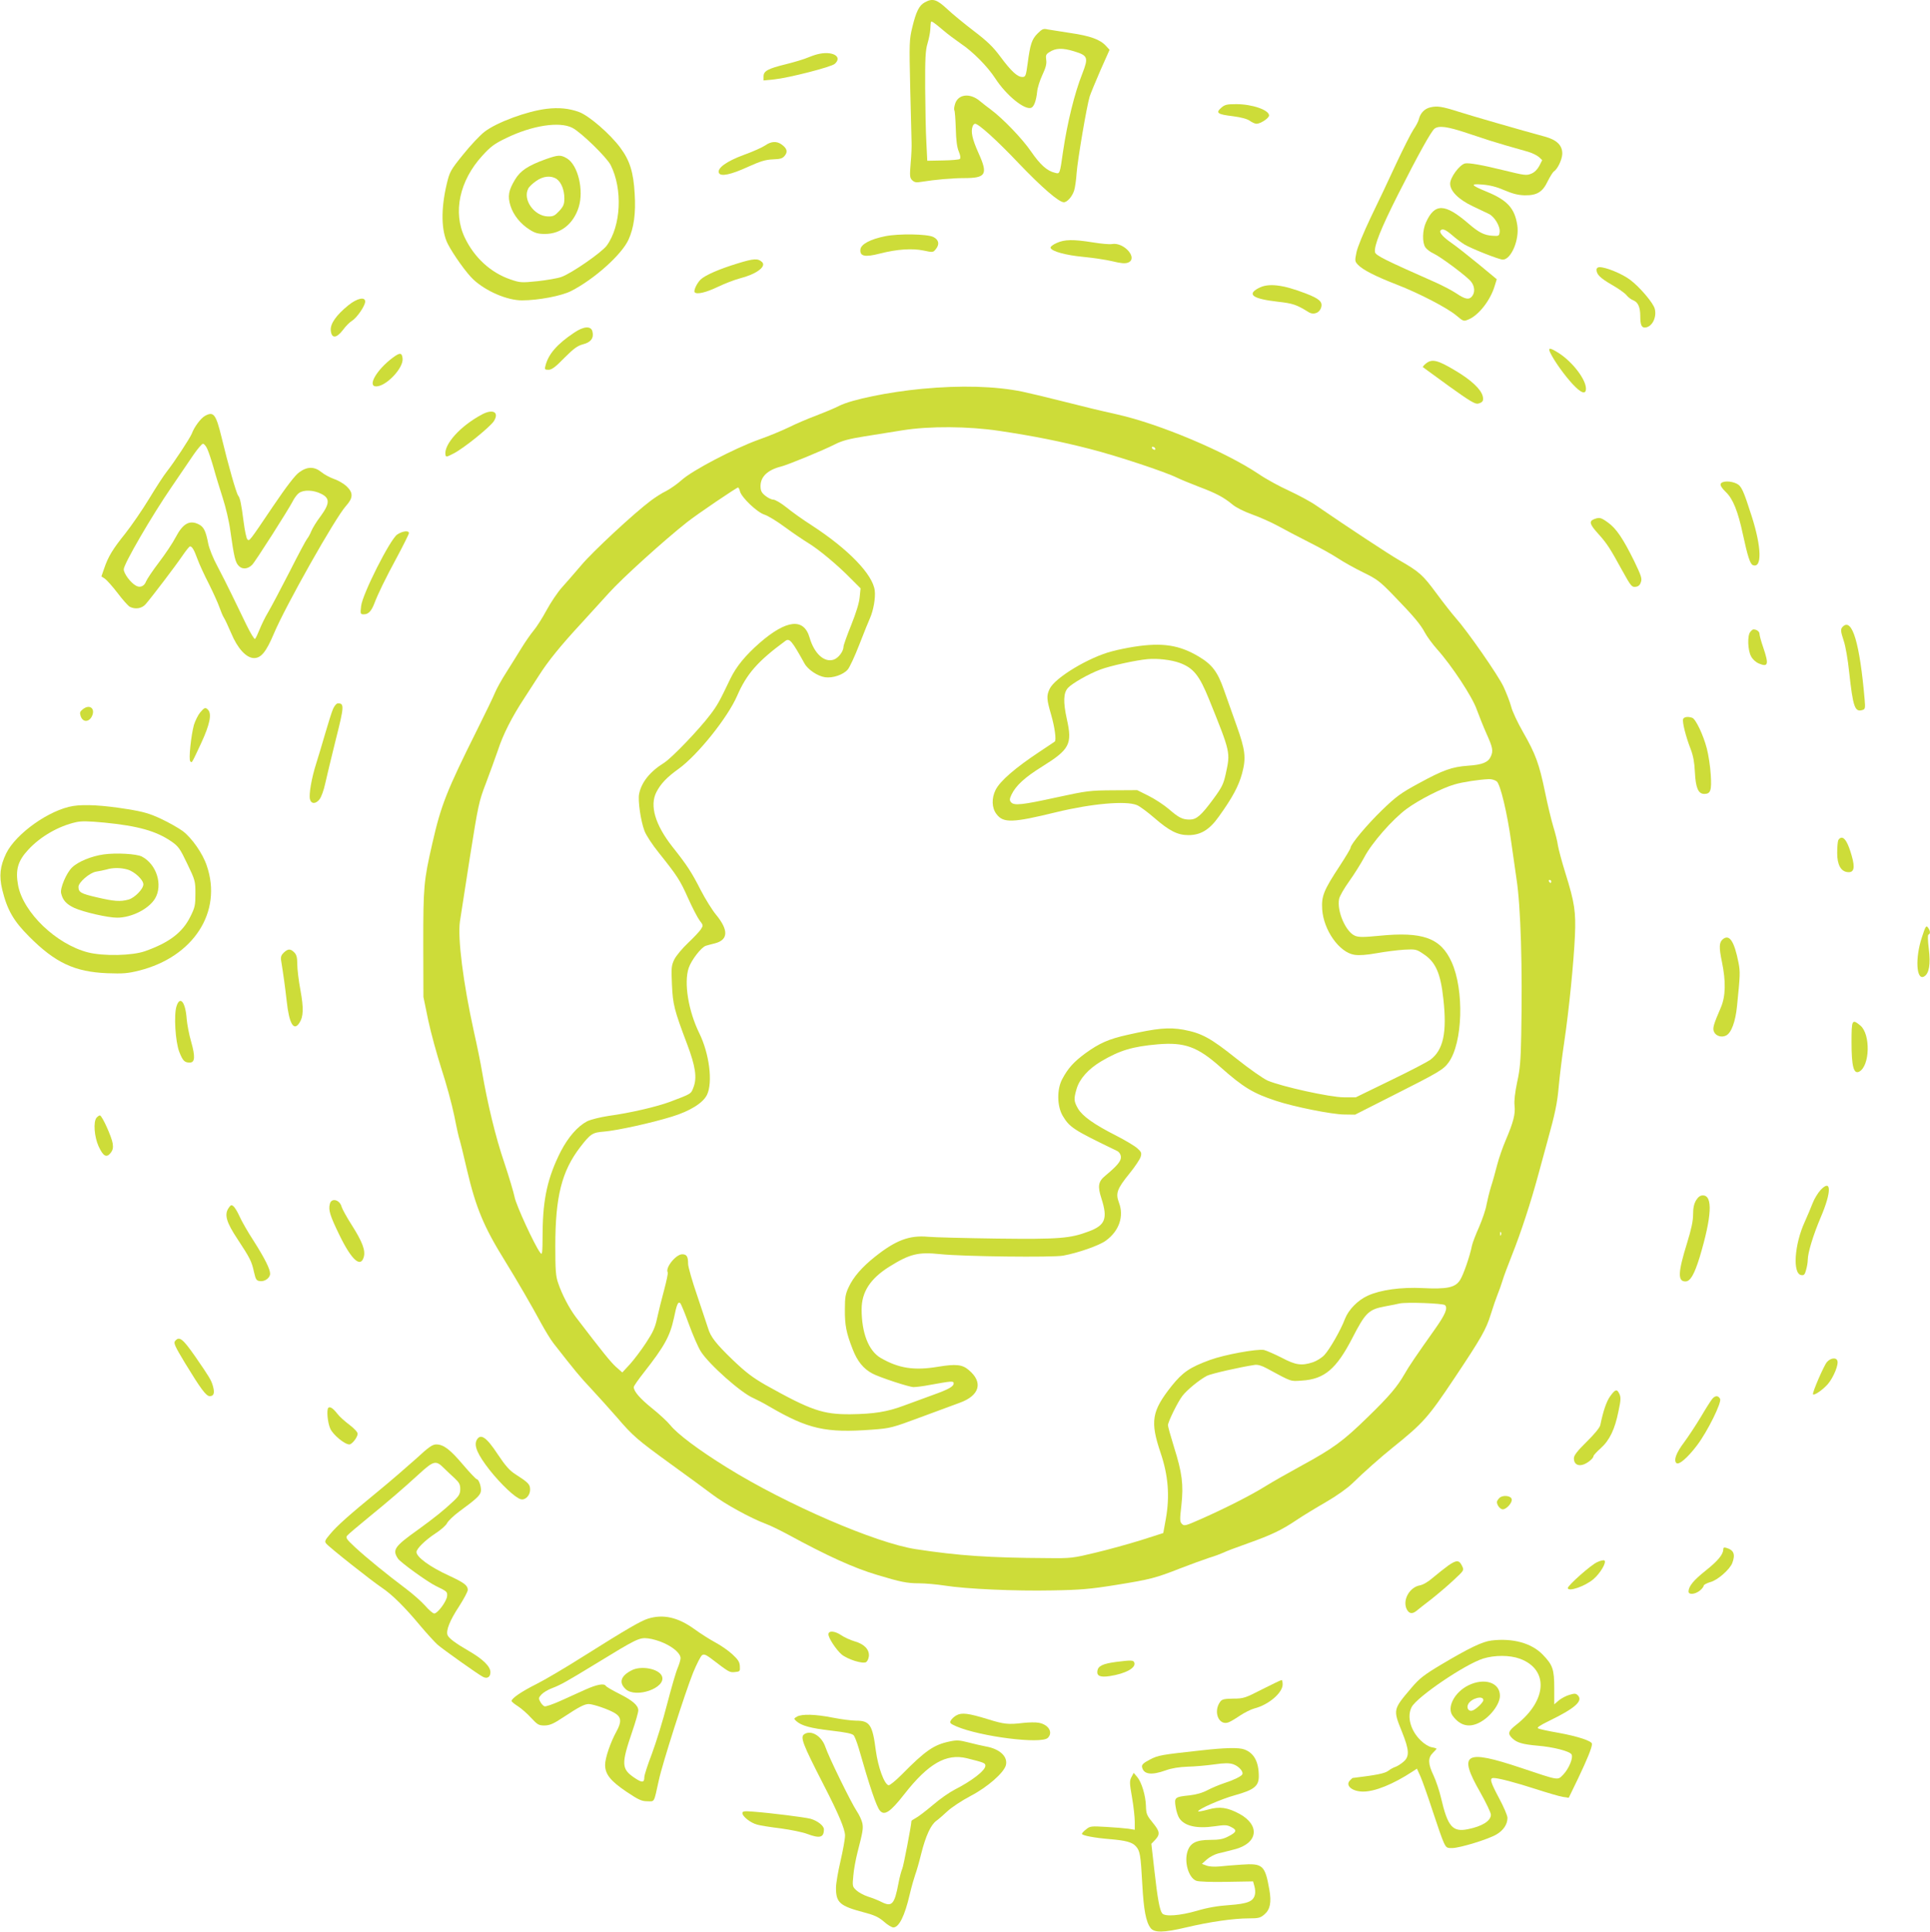 <?xml version="1.0" standalone="no"?>
<!DOCTYPE svg PUBLIC "-//W3C//DTD SVG 20010904//EN"
 "http://www.w3.org/TR/2001/REC-SVG-20010904/DTD/svg10.dtd">
<svg version="1.0" xmlns="http://www.w3.org/2000/svg"
 width="1279pt" height="1280pt" viewBox="0 0 1279 1280"
 preserveAspectRatio="xMidYMid meet">
<g transform="translate(0,1280) scale(0.1,-0.1)"
fill="#cddc39" stroke="none">
<path d="M6128 12784 c-36 -19 -57 -60 -82 -164 -20 -81 -21 -101 -14 -405 4
-176 8 -338 9 -360 1 -22 -1 -83 -6 -135 -7 -86 -6 -98 10 -114 15 -14 27 -17
59 -11 94 15 206 25 284 25 147 0 161 24 96 167 -41 92 -52 141 -38 177 3 9
11 16 16 16 23 0 144 -109 288 -261 153 -160 267 -259 300 -259 22 0 55 37 68
77 6 18 14 72 17 120 7 88 66 437 86 503 6 19 38 97 71 173 l61 137 -24 26
c-38 42 -104 66 -234 85 -66 10 -135 21 -152 24 -28 7 -37 3 -67 -27 -38 -38
-49 -70 -66 -200 -11 -82 -14 -88 -35 -88 -33 0 -74 38 -146 135 -48 65 -87
102 -176 170 -63 48 -142 113 -177 146 -69 64 -96 72 -148 43z m122 -184 c30
-26 83 -65 116 -88 81 -54 178 -152 230 -232 72 -111 194 -211 238 -194 18 7
33 47 39 106 2 25 18 76 35 112 23 49 29 74 25 100 -4 29 -1 37 20 50 42 28
87 30 165 6 92 -28 96 -41 54 -149 -51 -128 -99 -324 -127 -513 -22 -154 -21
-151 -53 -143 -53 12 -99 54 -159 141 -59 86 -186 218 -268 279 -22 16 -54 41
-72 56 -64 54 -142 46 -163 -17 -6 -18 -9 -38 -6 -43 4 -5 8 -61 10 -123 2
-77 8 -125 20 -152 10 -24 13 -43 7 -49 -5 -5 -55 -9 -112 -10 l-104 -2 -6
120 c-4 66 -7 228 -8 360 -1 196 2 251 15 295 9 30 18 73 19 95 1 22 3 44 4
48 2 11 17 1 81 -53z"/>
<path d="M5415 12440 c-16 -4 -46 -15 -66 -23 -20 -9 -83 -28 -139 -42 -122
-30 -150 -45 -150 -82 l0 -26 71 7 c96 10 378 82 401 103 55 49 -18 89 -117
63z"/>
<path d="M8093 12086 c-39 -34 -24 -44 78 -56 54 -7 94 -18 111 -30 15 -11 35
-20 45 -20 26 0 83 37 83 55 0 36 -111 75 -217 75 -62 0 -76 -3 -100 -24z"/>
<path d="M9480 12089 c-38 -8 -67 -37 -77 -78 -3 -14 -19 -45 -36 -69 -16 -24
-67 -125 -114 -225 -46 -100 -122 -261 -169 -357 -48 -101 -89 -200 -95 -233
-11 -54 -11 -59 10 -81 31 -33 114 -76 256 -131 152 -59 336 -155 397 -206 46
-39 48 -39 81 -25 67 28 144 127 172 221 l14 45 -122 101 c-67 55 -148 119
-179 140 -56 39 -83 70 -71 83 13 13 33 5 76 -32 25 -22 60 -48 79 -60 45 -28
232 -102 257 -102 55 0 111 131 96 228 -17 112 -66 166 -203 222 -107 44 -112
54 -26 47 49 -4 95 -16 145 -38 54 -23 90 -32 134 -33 81 -1 118 22 152 94 15
30 33 58 39 63 25 15 55 77 57 116 2 57 -35 94 -116 116 -159 43 -491 139
-572 165 -110 35 -140 39 -185 29z m240 -170 c69 -23 139 -46 155 -51 33 -11
170 -51 250 -73 28 -8 60 -24 73 -35 l22 -21 -19 -38 c-13 -24 -32 -43 -52
-51 -33 -14 -42 -13 -189 23 -133 33 -228 50 -252 44 -37 -10 -98 -93 -98
-134 0 -49 56 -105 149 -149 42 -20 90 -43 107 -51 38 -18 77 -83 72 -121 -3
-25 -6 -27 -47 -24 -55 3 -92 22 -161 82 -155 133 -222 135 -280 7 -24 -52
-26 -134 -4 -166 9 -13 33 -31 53 -40 48 -22 222 -152 249 -186 25 -31 28 -71
8 -97 -20 -26 -45 -22 -103 17 -28 19 -91 52 -140 74 -335 148 -398 179 -401
201 -7 41 40 158 152 380 134 265 220 420 243 438 29 21 84 14 213 -29z"/>
<path d="M3622 12079 c-131 -16 -331 -90 -411 -152 -30 -23 -94 -91 -142 -151
-85 -105 -89 -114 -109 -197 -39 -166 -36 -308 7 -394 37 -72 124 -194 170
-237 84 -78 224 -138 322 -138 107 0 262 29 326 62 153 78 335 241 380 340 36
79 49 175 41 304 -8 143 -32 220 -95 305 -67 91 -208 213 -274 237 -66 24
-134 31 -215 21z m171 -126 c57 -29 227 -194 254 -247 80 -159 69 -402 -26
-533 -33 -45 -233 -184 -301 -208 -25 -9 -96 -21 -158 -28 -108 -11 -116 -10
-180 12 -129 44 -239 144 -302 277 -80 167 -35 377 116 542 55 61 81 80 158
117 172 84 354 112 439 68z"/>
<path d="M3616 11745 c-116 -42 -167 -75 -203 -135 -43 -71 -50 -110 -30 -174
20 -62 66 -119 126 -157 36 -23 56 -29 103 -29 105 0 188 67 223 177 35 112
-4 278 -77 323 -42 25 -57 25 -142 -5z m73 -131 c31 -22 51 -73 51 -129 0 -38
-6 -52 -34 -83 -30 -32 -40 -37 -76 -36 -91 3 -168 113 -129 185 5 11 28 33
51 49 47 34 100 39 137 14z"/>
<path d="M5070 11836 c-19 -13 -82 -41 -140 -62 -115 -42 -178 -88 -166 -119
10 -27 79 -13 196 41 80 36 113 46 161 48 51 2 65 6 80 25 21 26 14 49 -23 75
-32 22 -68 20 -108 -8z"/>
<path d="M5866 11235 c-99 -20 -160 -53 -164 -87 -5 -46 28 -54 129 -28 113
29 214 36 290 20 61 -13 63 -13 81 10 26 32 19 62 -17 80 -41 20 -228 23 -319
5z"/>
<path d="M7002 11190 c-25 -11 -42 -25 -40 -32 8 -24 102 -49 218 -60 63 -6
150 -19 192 -29 56 -14 84 -16 103 -9 70 27 -26 138 -107 123 -14 -3 -70 2
-125 11 -131 21 -188 20 -241 -4z"/>
<path d="M4889 11055 c-121 -37 -214 -77 -246 -107 -24 -23 -49 -75 -39 -85
15 -15 75 -1 152 36 46 22 111 47 145 56 111 28 180 79 149 109 -27 25 -54 24
-161 -9z"/>
<path d="M10580 11014 c0 -32 23 -55 100 -100 44 -25 88 -56 99 -70 10 -13 30
-28 45 -34 31 -12 46 -45 46 -105 0 -55 8 -75 29 -75 47 0 82 65 67 124 -9 38
-100 145 -163 192 -53 40 -160 84 -203 84 -12 0 -20 -7 -20 -16z"/>
<path d="M8340 10891 c-79 -42 -38 -71 128 -90 99 -11 124 -19 204 -69 34 -21
74 -5 84 34 9 35 -15 56 -101 89 -155 60 -251 71 -315 36z"/>
<path d="M2308 10777 c-80 -65 -120 -122 -116 -166 5 -55 37 -54 80 2 18 25
46 53 61 62 32 19 87 99 87 127 0 34 -54 22 -112 -25z"/>
<path d="M3805 10596 c-114 -76 -171 -143 -190 -218 -7 -25 -5 -28 20 -28 21
0 46 18 105 79 63 63 87 80 124 90 52 13 73 42 62 85 -9 38 -58 35 -121 -8z"/>
<path d="M10276 10458 c29 -57 91 -143 144 -201 57 -62 90 -74 90 -32 0 61
-88 176 -179 235 -63 40 -76 39 -55 -2z"/>
<path d="M2604 10431 c-107 -79 -172 -191 -111 -191 66 0 181 121 175 184 -4
40 -17 42 -64 7z"/>
<path d="M9449 10391 c-13 -11 -22 -21 -19 -24 3 -2 81 -59 173 -126 138 -99
173 -120 193 -115 30 8 37 19 30 49 -12 47 -77 108 -184 171 -115 69 -153 78
-193 45z"/>
<path d="M6111 10224 c-222 -21 -467 -71 -550 -113 -31 -16 -101 -45 -156 -66
-54 -20 -133 -54 -175 -75 -41 -20 -133 -59 -205 -84 -160 -58 -436 -202 -507
-266 -29 -26 -76 -59 -103 -73 -28 -13 -74 -43 -102 -64 -109 -81 -389 -341
-461 -428 -42 -49 -99 -115 -128 -147 -28 -31 -74 -99 -102 -151 -28 -52 -67
-113 -86 -135 -19 -23 -54 -73 -78 -112 -23 -38 -69 -111 -101 -162 -33 -51
-67 -113 -77 -138 -10 -25 -63 -135 -118 -245 -202 -405 -239 -498 -297 -753
-57 -249 -60 -286 -60 -667 l1 -350 32 -155 c18 -85 58 -229 87 -320 30 -91
69 -232 86 -315 16 -82 32 -152 35 -156 2 -4 24 -93 48 -197 60 -255 112 -380
253 -607 75 -121 184 -309 238 -410 27 -49 64 -111 84 -136 140 -179 175 -222
247 -298 44 -47 121 -133 172 -191 108 -126 134 -148 367 -317 99 -71 218
-159 265 -194 84 -64 256 -158 355 -195 28 -10 91 -41 140 -67 268 -146 444
-226 600 -272 152 -46 197 -55 275 -55 41 0 118 -7 170 -15 146 -23 468 -37
714 -32 186 3 253 9 421 36 229 37 261 45 429 111 67 26 153 57 189 69 37 11
79 27 94 34 15 8 89 36 163 62 157 56 222 87 322 154 40 27 127 80 193 118 71
41 143 92 176 124 70 69 193 178 267 237 205 165 236 200 411 462 177 265 209
321 240 421 16 52 37 112 46 134 9 22 24 63 32 90 8 28 37 104 63 170 58 145
126 353 175 535 20 74 47 173 60 220 51 184 65 250 75 365 6 66 22 197 36 290
32 214 63 530 71 704 7 160 -2 221 -63 416 -24 77 -46 160 -50 185 -3 25 -17
80 -30 122 -13 43 -38 146 -55 230 -39 188 -62 251 -146 398 -36 63 -72 139
-79 170 -8 30 -31 89 -50 130 -36 77 -240 370 -318 457 -23 26 -82 101 -129
165 -89 120 -111 140 -247 218 -66 38 -337 216 -545 359 -38 27 -121 71 -183
100 -62 28 -152 77 -200 110 -222 149 -657 332 -937 395 -142 32 -179 41 -390
94 -88 22 -196 48 -239 57 -181 37 -409 43 -665 19z m513 -279 c227 -34 403
-69 601 -120 180 -46 499 -152 575 -190 25 -12 90 -39 145 -60 112 -42 164
-69 223 -118 24 -20 76 -46 129 -65 48 -17 125 -51 171 -76 45 -25 137 -73
204 -107 68 -34 155 -82 193 -107 39 -26 115 -68 170 -95 90 -44 109 -58 198
-150 135 -139 181 -194 210 -249 14 -26 50 -75 81 -110 97 -108 233 -315 262
-398 15 -41 44 -114 65 -161 41 -91 46 -114 28 -152 -17 -38 -57 -54 -149 -60
-109 -8 -165 -28 -330 -118 -118 -64 -149 -87 -243 -178 -99 -96 -207 -225
-207 -248 0 -6 -32 -59 -71 -119 -108 -164 -122 -201 -117 -288 9 -139 114
-287 214 -302 33 -5 81 -1 149 11 55 10 136 20 180 23 77 4 82 3 130 -30 79
-52 112 -127 130 -296 25 -223 0 -339 -87 -404 -18 -13 -136 -75 -263 -136
l-230 -112 -80 0 c-90 0 -412 71 -505 111 -29 13 -122 78 -206 145 -173 138
-230 169 -352 192 -97 17 -174 10 -369 -34 -126 -28 -187 -55 -281 -123 -76
-56 -115 -99 -153 -171 -36 -68 -34 -178 3 -242 47 -78 70 -93 358 -232 16 -7
26 -22 28 -39 3 -28 -22 -59 -105 -128 -45 -37 -50 -69 -24 -149 43 -134 26
-178 -85 -219 -122 -46 -193 -52 -606 -47 -211 3 -417 8 -459 12 -123 11 -213
-23 -350 -132 -86 -68 -143 -134 -174 -200 -22 -46 -26 -69 -26 -147 -1 -106
9 -158 52 -267 30 -78 71 -129 130 -160 46 -25 244 -90 273 -90 17 0 65 6 106
14 144 26 160 28 160 11 0 -21 -33 -40 -140 -78 -52 -19 -138 -51 -191 -70
-110 -41 -198 -55 -354 -57 -182 -1 -261 26 -560 193 -87 50 -131 83 -219 167
-113 109 -147 153 -164 211 -6 19 -38 115 -71 213 -34 98 -61 194 -61 212 0
49 -9 64 -39 64 -42 0 -114 -90 -96 -120 3 -5 -8 -57 -24 -117 -16 -59 -37
-143 -46 -185 -13 -63 -28 -95 -74 -165 -32 -49 -80 -112 -107 -142 l-50 -54
-42 37 c-36 33 -88 97 -266 330 -44 59 -91 148 -117 225 -16 45 -19 85 -19
245 0 329 43 497 165 656 69 89 81 97 160 103 84 7 313 57 448 99 121 37 206
91 232 144 40 82 16 273 -51 409 -72 147 -103 334 -70 432 18 53 84 138 114
147 9 3 36 10 60 16 89 23 91 88 7 190 -25 30 -71 104 -102 164 -59 116 -90
164 -187 286 -114 145 -152 273 -106 362 28 55 70 99 147 154 126 91 325 339
388 484 63 145 136 229 320 364 27 20 44 -1 126 -149 23 -42 88 -85 137 -92
50 -7 119 16 149 50 12 12 47 87 78 167 31 80 63 159 71 176 22 50 37 133 31
181 -12 106 -174 274 -417 432 -58 37 -134 91 -169 120 -35 28 -74 51 -87 51
-12 0 -36 12 -53 26 -25 20 -31 34 -31 64 0 62 48 107 136 129 47 12 276 106
359 148 45 23 94 36 195 52 74 12 187 30 250 40 180 29 439 27 644 -4z m1031
-115 c3 -5 2 -10 -4 -10 -5 0 -13 5 -16 10 -3 6 -2 10 4 10 5 0 13 -4 16 -10z
m-2751 -286 c11 -41 115 -140 163 -154 22 -7 83 -44 134 -82 52 -38 121 -85
154 -105 71 -43 195 -146 284 -237 l64 -64 -6 -59 c-3 -37 -24 -104 -56 -184
-28 -69 -51 -134 -51 -143 0 -31 -33 -75 -64 -86 -63 -22 -130 39 -161 146
-38 131 -152 119 -329 -34 -97 -85 -157 -158 -197 -241 -71 -149 -85 -174
-132 -236 -74 -98 -254 -286 -306 -319 -95 -59 -151 -130 -166 -208 -8 -45 11
-177 36 -243 10 -28 53 -93 95 -145 123 -154 141 -182 194 -301 28 -62 62
-128 76 -147 25 -32 25 -34 8 -60 -10 -15 -48 -55 -85 -90 -37 -35 -77 -83
-90 -108 -20 -42 -21 -56 -16 -167 6 -132 14 -166 101 -396 55 -146 66 -221
42 -284 -17 -46 -14 -43 -156 -97 -89 -33 -265 -74 -405 -93 -59 -9 -119 -24
-144 -36 -63 -33 -125 -104 -175 -200 -86 -170 -118 -312 -120 -533 -1 -149
-2 -157 -17 -136 -37 49 -160 316 -169 368 -6 30 -37 134 -69 230 -56 163
-111 391 -147 603 -8 49 -32 168 -54 265 -70 318 -108 616 -92 727 5 33 35
224 66 425 55 347 60 371 106 490 26 69 62 168 80 220 34 105 94 222 175 345
29 44 73 112 97 150 61 96 144 198 280 345 63 69 146 160 184 202 87 97 367
350 518 469 70 55 326 228 337 229 4 0 10 -12 13 -26z m5015 -1921 c24 -21 69
-207 96 -403 9 -63 25 -173 35 -245 28 -180 40 -585 31 -1035 -3 -165 -8 -226
-27 -310 -14 -68 -21 -123 -17 -155 6 -57 -8 -110 -59 -230 -19 -44 -45 -118
-57 -165 -12 -47 -30 -112 -41 -145 -10 -33 -23 -86 -29 -117 -5 -32 -28 -98
-49 -147 -22 -49 -43 -104 -47 -122 -14 -71 -57 -196 -80 -231 -32 -49 -86
-60 -248 -52 -143 7 -279 -12 -362 -50 -67 -30 -128 -93 -152 -154 -27 -73
-102 -203 -136 -239 -16 -18 -50 -39 -75 -48 -76 -25 -115 -20 -209 30 -48 24
-100 47 -117 51 -47 8 -261 -31 -357 -66 -134 -49 -181 -81 -255 -173 -132
-167 -143 -234 -73 -442 51 -150 62 -287 35 -438 l-17 -94 -147 -47 c-81 -25
-217 -63 -302 -83 -149 -36 -162 -38 -320 -36 -386 2 -588 16 -870 59 -265 40
-857 296 -1249 539 -191 118 -333 225 -379 283 -18 22 -71 72 -120 111 -82 66
-122 113 -122 141 0 7 31 51 68 98 135 172 172 239 198 359 19 93 28 113 43
98 5 -6 31 -68 57 -140 26 -71 61 -152 79 -180 55 -86 268 -275 348 -308 20
-9 67 -33 104 -55 259 -151 375 -177 683 -154 120 9 132 12 320 82 107 39 224
83 260 96 133 48 157 136 60 217 -43 37 -85 41 -202 22 -160 -27 -263 -11
-383 59 -79 47 -125 165 -125 321 0 116 58 204 184 283 135 84 190 98 336 83
147 -16 747 -23 816 -10 98 18 239 67 282 99 89 64 122 162 87 253 -23 61 -12
91 70 192 36 44 69 94 74 110 8 26 5 33 -23 58 -17 15 -80 53 -141 84 -146 74
-221 128 -251 178 -28 49 -29 64 -9 132 20 66 77 130 162 181 124 73 206 98
375 113 178 15 263 -15 416 -151 152 -135 218 -174 367 -223 120 -40 370 -90
453 -91 l72 -1 243 123 c315 159 342 175 377 223 94 130 104 480 20 665 -72
160 -192 203 -481 174 -103 -10 -135 -10 -159 0 -61 25 -121 162 -106 243 3
19 34 72 67 118 33 46 78 118 100 159 48 93 187 252 281 321 78 58 238 140
318 162 53 16 162 32 226 35 18 1 41 -6 53 -15z m361 -663 c0 -5 -2 -10 -4
-10 -3 0 -8 5 -11 10 -3 6 -1 10 4 10 6 0 11 -4 11 -10z m-333 -2342 c-3 -8
-6 -5 -6 6 -1 11 2 17 5 13 3 -3 4 -12 1 -19z m-371 -465 c20 -20 2 -62 -68
-161 -124 -175 -173 -247 -201 -297 -48 -83 -99 -144 -242 -283 -164 -160
-228 -207 -439 -322 -88 -48 -197 -110 -242 -138 -91 -57 -266 -146 -427 -217
-100 -44 -109 -47 -124 -32 -15 15 -15 28 -4 124 15 137 5 215 -49 386 -22 71
-40 136 -40 144 0 23 65 155 96 195 32 41 113 107 163 133 28 14 217 57 316
72 20 3 47 -5 80 -23 170 -92 155 -86 232 -81 149 9 229 76 336 284 85 165
107 187 212 207 44 8 89 17 100 20 46 10 288 1 301 -11z"/>
<path d="M7515 8515 c-44 -7 -109 -20 -145 -30 -153 -39 -379 -175 -414 -249
-22 -46 -20 -69 10 -172 24 -83 35 -167 24 -177 -3 -2 -48 -33 -100 -67 -163
-108 -262 -194 -292 -253 -28 -56 -26 -120 6 -161 45 -60 106 -58 396 13 235
57 462 77 534 47 18 -7 71 -46 117 -86 98 -85 153 -113 224 -113 82 0 140 35
203 124 89 124 130 200 153 284 28 104 22 155 -37 320 -26 72 -63 177 -83 234
-42 120 -78 168 -167 221 -129 77 -241 94 -429 65z m303 -107 c91 -34 130 -82
195 -243 143 -354 141 -349 110 -492 -15 -68 -25 -89 -84 -169 -79 -107 -110
-134 -155 -134 -48 0 -72 12 -139 70 -33 28 -94 68 -135 88 l-74 37 -161 -1
c-151 -1 -171 -3 -373 -47 -229 -50 -282 -56 -302 -32 -11 13 -10 22 3 50 29
60 87 114 203 186 183 114 201 149 164 314 -25 114 -23 174 7 207 27 30 139
94 215 122 66 25 236 62 313 69 68 6 158 -5 213 -25z"/>
<path d="M3194 10054 c-143 -76 -253 -198 -242 -267 3 -16 7 -16 53 8 65 32
243 176 268 215 37 59 -6 83 -79 44z"/>
<path d="M1359 10045 c-28 -15 -72 -74 -88 -118 -12 -30 -117 -190 -166 -252
-18 -22 -70 -102 -116 -178 -46 -76 -118 -180 -159 -232 -82 -102 -113 -152
-140 -232 l-18 -52 23 -15 c13 -9 51 -52 85 -96 33 -44 69 -84 80 -90 36 -19
81 -12 106 18 40 46 199 255 243 320 23 34 46 62 50 62 14 0 27 -22 50 -85 12
-33 46 -107 76 -165 29 -58 60 -127 69 -153 9 -26 22 -58 30 -70 8 -12 29 -58
48 -102 42 -101 100 -165 152 -165 46 0 80 41 131 162 78 185 406 766 477 845
49 54 50 88 5 131 -18 17 -55 39 -82 48 -28 10 -66 30 -85 46 -47 38 -94 38
-147 -1 -28 -20 -83 -92 -172 -223 -162 -240 -158 -235 -172 -221 -6 6 -17 57
-24 112 -16 124 -24 162 -37 178 -12 14 -68 212 -109 383 -38 156 -53 176
-110 145z m14 -218 c9 -18 28 -76 43 -128 14 -52 42 -141 60 -198 19 -58 42
-154 50 -215 25 -176 33 -212 56 -235 23 -25 61 -22 89 7 22 22 240 365 268
419 11 23 31 49 43 57 31 22 94 20 145 -5 60 -29 60 -64 -3 -150 -26 -34 -53
-78 -61 -98 -8 -20 -21 -43 -28 -51 -7 -8 -60 -107 -117 -220 -58 -113 -121
-232 -141 -266 -20 -33 -45 -85 -57 -115 -12 -30 -25 -58 -30 -62 -4 -5 -30
38 -58 95 -27 57 -71 146 -96 198 -25 52 -68 137 -95 188 -28 51 -55 119 -61
150 -16 84 -30 111 -61 127 -61 32 -106 8 -154 -83 -19 -37 -69 -112 -111
-167 -42 -55 -80 -112 -86 -127 -11 -31 -39 -44 -66 -29 -36 19 -82 81 -82
109 0 35 186 355 318 547 53 77 118 173 145 213 27 39 55 72 62 72 7 0 20 -15
28 -33z"/>
<path d="M11403 9594 c-4 -10 8 -29 34 -54 47 -44 81 -129 113 -280 31 -144
48 -197 66 -204 62 -24 58 118 -7 322 -55 172 -68 201 -99 217 -39 20 -99 20
-107 -1z"/>
<path d="M10563 9360 c-34 -14 -28 -34 27 -95 58 -64 79 -96 161 -246 56 -101
63 -110 87 -107 19 2 30 11 36 31 9 24 2 43 -44 139 -73 148 -119 217 -174
256 -47 34 -57 36 -93 22z"/>
<path d="M2633 9259 c-47 -30 -232 -397 -240 -475 -6 -52 -5 -54 19 -54 29 0
49 21 68 70 25 66 73 165 152 311 43 80 78 151 78 157 0 19 -42 14 -77 -9z"/>
<path d="M12212 8648 c-16 -16 -15 -29 7 -96 11 -32 27 -123 35 -202 26 -237
38 -270 89 -254 17 5 19 13 14 68 -32 374 -83 546 -145 484z"/>
<path d="M11599 8613 c-20 -23 -17 -120 5 -161 10 -20 31 -39 52 -48 62 -26
67 -6 29 106 -14 40 -25 81 -25 91 0 15 -19 29 -40 29 -4 0 -14 -7 -21 -17z"/>
<path d="M2207 8103 c-9 -21 -32 -94 -52 -163 -20 -69 -47 -159 -60 -200 -30
-94 -49 -203 -41 -235 8 -33 39 -33 64 0 11 14 28 60 37 103 9 42 41 173 70
291 56 221 57 241 15 241 -10 0 -23 -15 -33 -37z"/>
<path d="M549 8101 c-20 -16 -22 -23 -14 -47 14 -40 54 -40 74 0 25 52 -15 83
-60 47z"/>
<path d="M1326 8079 c-14 -17 -32 -54 -41 -82 -19 -71 -36 -230 -24 -241 11
-12 7 -19 72 120 58 125 72 195 45 222 -17 17 -23 15 -52 -19z"/>
<path d="M11154 8036 c-7 -18 18 -118 50 -199 17 -45 25 -88 28 -153 5 -103
22 -144 62 -144 42 0 50 22 43 128 -3 53 -15 131 -26 173 -23 89 -73 194 -96
203 -28 10 -55 7 -61 -8z"/>
<path d="M485 7460 c-157 -25 -379 -182 -444 -314 -41 -85 -48 -150 -26 -241
33 -135 76 -208 178 -310 173 -174 302 -234 517 -243 106 -4 138 -1 210 17
362 90 556 390 450 696 -27 81 -98 182 -158 228 -27 20 -92 57 -143 81 -77 36
-118 48 -224 65 -161 26 -282 33 -360 21z m206 -110 c225 -22 344 -56 445
-125 46 -32 57 -47 105 -148 52 -108 54 -115 54 -197 0 -77 -3 -92 -33 -152
-52 -106 -140 -173 -301 -230 -85 -30 -275 -34 -378 -8 -210 54 -429 264 -463
444 -19 102 -2 162 67 236 81 88 201 157 318 183 35 8 80 7 186 -3z"/>
<path d="M686 7139 c-78 -11 -168 -47 -208 -86 -38 -36 -81 -138 -73 -171 11
-47 35 -73 89 -98 60 -27 220 -64 282 -64 95 0 209 57 251 126 54 90 11 228
-87 279 -35 18 -170 26 -254 14z m159 -100 c46 -13 105 -68 105 -98 0 -31 -57
-89 -98 -101 -55 -15 -96 -12 -211 15 -104 24 -121 33 -121 69 0 30 74 94 117
101 21 3 52 10 68 14 43 13 94 13 140 0z"/>
<path d="M12182 7233 c-4 -10 -7 -48 -7 -85 0 -77 24 -121 68 -126 43 -5 52
26 28 109 -23 80 -44 119 -67 119 -8 0 -18 -8 -22 -17z"/>
<path d="M12736 6589 c-45 -136 -37 -286 14 -259 34 18 45 81 32 184 -7 58 -8
92 -2 94 14 5 12 25 -3 46 -12 17 -17 10 -41 -65z"/>
<path d="M11418 6578 c-26 -21 -27 -54 -7 -150 27 -131 25 -228 -7 -303 -50
-116 -56 -138 -45 -162 13 -28 52 -39 81 -23 34 18 61 92 71 193 21 207 22
227 10 289 -28 142 -60 190 -103 156z"/>
<path d="M1881 6489 c-17 -16 -22 -29 -18 -53 15 -92 27 -181 37 -269 16 -150
47 -202 84 -144 27 40 29 97 7 217 -12 63 -21 140 -21 172 0 45 -5 63 -20 78
-25 25 -41 25 -69 -1z"/>
<path d="M1170 6134 c-19 -56 -8 -236 18 -303 23 -59 35 -71 69 -71 35 0 38
38 10 137 -14 48 -27 117 -30 153 -8 112 -44 155 -67 84z"/>
<path d="M12270 5895 c0 -159 14 -214 51 -195 71 38 76 247 8 305 -56 46 -59
40 -59 -110z"/>
<path d="M640 5395 c-23 -27 -15 -127 13 -189 31 -67 52 -79 80 -45 14 18 18
33 14 62 -6 43 -71 187 -85 187 -5 0 -15 -7 -22 -15z"/>
<path d="M12065 4916 c-18 -20 -42 -59 -53 -88 -11 -29 -34 -83 -51 -121 -70
-151 -83 -347 -24 -355 18 -3 24 4 32 35 6 21 11 50 11 66 0 47 37 167 86 282
72 168 72 258 -1 181z"/>
<path d="M11240 4848 c-14 -24 -20 -51 -20 -95 0 -43 -12 -98 -40 -189 -60
-193 -63 -254 -11 -254 33 0 59 46 95 162 80 268 88 408 21 408 -18 0 -31 -10
-45 -32z"/>
<path d="M2186 4824 c-11 -41 1 -79 65 -210 80 -164 140 -216 160 -141 12 43
-11 102 -79 209 -34 53 -64 108 -68 122 -12 48 -68 62 -78 20z"/>
<path d="M1514 4795 c-28 -43 -14 -93 59 -203 83 -126 95 -149 110 -219 12
-52 16 -58 41 -61 31 -4 66 22 66 49 0 31 -35 101 -108 216 -40 61 -82 135
-95 165 -13 29 -31 59 -40 66 -13 11 -18 10 -33 -13z"/>
<path d="M1160 3915 c-11 -13 0 -36 65 -144 106 -174 141 -221 165 -221 27 0
34 20 21 67 -11 39 -23 59 -119 198 -82 117 -104 134 -132 100z"/>
<path d="M12107 3776 c-20 -23 -100 -207 -92 -214 9 -9 66 31 99 69 37 44 72
129 62 154 -8 23 -45 18 -69 -9z"/>
<path d="M10671 3550 c-25 -35 -46 -96 -66 -192 -3 -16 -39 -60 -90 -110 -63
-62 -85 -91 -85 -110 0 -35 23 -52 57 -43 29 7 73 42 73 58 0 5 22 29 48 52
59 53 94 126 118 247 15 69 16 91 6 112 -16 35 -27 33 -61 -14z"/>
<path d="M11348 3533 c-9 -10 -44 -65 -78 -123 -35 -58 -85 -133 -111 -168
-50 -66 -69 -116 -50 -135 16 -16 75 35 137 117 70 92 165 285 153 308 -12 23
-32 23 -51 1z"/>
<path d="M2176 3473 c-13 -13 -5 -100 13 -139 18 -40 95 -104 126 -104 18 0
55 48 55 71 0 11 -23 35 -54 59 -30 22 -67 55 -81 74 -27 35 -48 49 -59 39z"/>
<path d="M3159 3259 c-20 -38 7 -98 87 -200 74 -93 169 -183 205 -192 30 -8
62 25 62 63 0 36 -10 46 -98 103 -38 24 -66 56 -116 131 -76 116 -115 141
-140 95z"/>
<path d="M2758 3136 c-57 -51 -170 -149 -253 -217 -193 -158 -273 -229 -319
-285 -33 -39 -36 -47 -24 -61 19 -24 301 -247 367 -291 69 -46 153 -129 256
-253 44 -52 96 -109 115 -126 37 -32 265 -194 299 -212 29 -16 51 -3 51 30 0
38 -49 86 -142 140 -90 52 -134 85 -142 106 -12 29 16 99 75 188 32 50 59 100
59 111 0 30 -24 48 -125 95 -125 57 -215 123 -215 156 0 22 58 79 125 123 36
23 71 54 78 69 7 14 41 47 77 74 113 83 140 107 146 133 7 25 -12 84 -27 84
-4 0 -45 42 -89 94 -88 104 -131 136 -179 136 -25 0 -50 -17 -133 -94z m182
-61 c19 -19 52 -50 73 -69 30 -28 37 -41 37 -71 0 -31 -7 -45 -43 -79 -62 -59
-129 -113 -237 -191 -157 -112 -171 -133 -133 -191 16 -25 196 -155 252 -182
74 -36 76 -38 74 -66 -2 -34 -62 -115 -85 -116 -9 0 -36 23 -60 51 -24 27 -83
80 -133 117 -121 91 -248 194 -330 269 -59 55 -66 65 -54 79 7 9 72 64 143
122 129 105 227 189 335 288 94 86 110 90 161 39z"/>
<path d="M9936 2875 c-9 -9 -16 -21 -16 -26 0 -22 22 -49 39 -49 24 0 64 44
59 67 -4 24 -60 30 -82 8z"/>
<path d="M11420 2535 c0 -34 -37 -78 -118 -142 -79 -63 -112 -103 -112 -138 0
-22 42 -19 74 6 14 11 26 26 26 33 0 6 20 17 44 24 48 12 130 84 146 127 21
56 10 85 -37 99 -18 6 -23 3 -23 -9z"/>
<path d="M10584 2450 c-41 -18 -194 -154 -194 -171 0 -28 114 11 169 58 45 38
88 110 74 124 -4 4 -27 0 -49 -11z"/>
<path d="M9598 2428 c-25 -18 -70 -54 -100 -79 -33 -29 -67 -49 -90 -53 -64
-12 -111 -90 -89 -150 14 -36 37 -43 66 -20 13 11 59 47 102 80 43 34 109 90
147 126 69 64 69 64 55 93 -19 40 -36 41 -91 3z"/>
<path d="M4295 2076 c-48 -15 -140 -68 -426 -248 -118 -75 -259 -158 -315
-186 -96 -48 -164 -94 -164 -112 0 -4 19 -20 43 -35 23 -15 63 -50 88 -78 42
-45 50 -49 89 -49 34 1 58 11 124 55 103 68 139 87 168 87 32 -1 134 -36 174
-61 42 -26 44 -58 9 -121 -39 -71 -75 -175 -75 -221 0 -62 36 -107 143 -179
78 -52 99 -62 136 -62 51 -1 43 -14 77 139 23 109 176 586 228 715 24 57 50
109 59 114 12 8 25 3 55 -19 127 -97 126 -96 162 -93 33 3 35 5 33 38 -1 28
-11 44 -50 80 -27 25 -78 60 -114 79 -35 19 -97 58 -138 88 -108 78 -206 100
-306 69z m105 -162 c66 -30 110 -70 110 -100 0 -12 -9 -41 -19 -65 -11 -24
-42 -132 -70 -239 -27 -107 -73 -254 -100 -327 -28 -73 -51 -143 -51 -157 0
-38 -14 -39 -65 -5 -87 59 -89 90 -15 307 22 64 40 127 40 140 0 33 -37 65
-128 111 -44 22 -83 45 -87 51 -11 19 -59 10 -135 -24 -41 -19 -116 -52 -166
-75 -51 -23 -98 -39 -106 -36 -9 4 -21 17 -28 31 -12 21 -11 27 9 48 12 13 44
32 69 41 58 22 95 43 292 163 268 164 287 174 345 167 28 -3 75 -17 105 -31z"/>
<path d="M4185 1733 c-72 -37 -85 -81 -39 -124 68 -63 270 8 241 85 -19 50
-139 73 -202 39z"/>
<path d="M5490 1972 c0 -25 51 -102 88 -134 39 -32 140 -64 162 -50 8 5 16 22
18 39 4 44 -30 80 -93 98 -30 9 -70 27 -90 41 -43 29 -85 32 -85 6z"/>
<path d="M9884 1931 c-60 -7 -149 -50 -334 -160 -114 -68 -144 -92 -195 -152
-124 -146 -124 -144 -65 -291 50 -124 52 -166 10 -201 -16 -14 -40 -29 -52
-33 -13 -4 -35 -16 -49 -27 -23 -17 -79 -28 -236 -47 -1 0 -8 -7 -16 -15 -35
-34 13 -75 87 -75 77 0 197 48 324 131 l32 21 24 -53 c13 -30 49 -132 80 -227
31 -95 64 -190 74 -210 16 -34 21 -37 57 -36 52 1 238 58 292 90 46 27 73 67
73 110 0 15 -25 73 -55 129 -58 109 -66 135 -37 135 32 0 146 -30 282 -74 74
-24 153 -47 176 -51 l40 -6 62 128 c61 128 92 204 92 229 0 19 -93 50 -225 74
-65 11 -124 24 -132 29 -10 5 12 20 74 50 171 83 226 132 189 169 -13 13 -22
13 -55 3 -22 -6 -54 -23 -71 -37 l-30 -26 0 106 c0 127 -10 155 -77 224 -74
76 -198 110 -339 93z m189 -121 c191 -71 180 -275 -22 -435 -57 -44 -62 -61
-28 -93 30 -28 67 -39 168 -48 100 -8 210 -36 223 -57 14 -21 -17 -96 -55
-135 -38 -38 -22 -41 -279 45 -374 125 -419 98 -271 -161 39 -69 71 -136 71
-149 0 -41 -57 -77 -152 -96 -102 -21 -134 17 -178 206 -11 48 -34 116 -50
150 -37 77 -38 116 -5 149 14 14 25 26 25 28 0 2 -15 7 -33 10 -18 3 -50 23
-71 44 -68 65 -94 159 -61 222 35 67 351 282 473 321 77 24 177 24 245 -1z"/>
<path d="M9731 1634 c-93 -46 -145 -147 -104 -202 48 -65 107 -80 175 -46 72
36 138 122 138 179 0 88 -103 121 -209 69z m99 -98 c0 -15 -48 -61 -72 -69
-25 -9 -42 17 -28 43 21 39 100 59 100 26z"/>
<path d="M7396 1789 c-89 -12 -120 -27 -124 -61 -4 -32 20 -42 81 -33 106 16
177 55 164 90 -7 16 -18 17 -121 4z"/>
<path d="M8365 1608 c-113 -58 -124 -62 -192 -62 -60 -1 -75 -4 -87 -21 -48
-66 -9 -161 56 -136 13 5 47 25 76 45 29 19 72 41 95 47 95 24 187 104 187
159 0 17 -3 30 -7 29 -5 0 -62 -28 -128 -61z"/>
<path d="M6338 1435 c-15 -8 -32 -24 -37 -34 -9 -16 -4 -21 37 -39 159 -68
563 -119 606 -76 36 36 5 88 -60 100 -20 4 -66 3 -103 -1 -99 -12 -127 -9
-236 25 -127 39 -172 45 -207 25z"/>
<path d="M5282 1427 c-22 -13 -22 -14 -5 -30 35 -31 94 -47 231 -63 103 -12
140 -20 150 -32 7 -9 21 -46 32 -82 73 -256 118 -389 141 -416 30 -36 70 -9
162 109 159 203 278 271 414 238 116 -29 123 -32 123 -50 0 -31 -89 -100 -205
-159 -33 -17 -98 -62 -143 -101 -46 -39 -97 -78 -113 -86 -16 -9 -29 -17 -29
-20 0 -25 -53 -302 -61 -317 -5 -10 -17 -53 -25 -96 -26 -138 -43 -158 -111
-124 -21 11 -61 27 -90 36 -28 9 -63 28 -78 42 -26 24 -27 28 -20 97 3 40 16
108 27 152 37 143 39 160 33 195 -4 19 -20 55 -37 80 -38 57 -186 359 -208
425 -24 72 -93 115 -139 86 -30 -19 -14 -61 127 -336 99 -192 142 -294 142
-336 0 -24 -14 -100 -30 -169 -16 -69 -30 -149 -30 -178 0 -98 25 -120 188
-163 65 -17 94 -30 129 -60 24 -22 53 -39 63 -39 38 0 76 77 109 220 12 51 29
109 36 129 8 20 26 83 40 140 30 119 64 192 101 218 14 10 47 39 74 64 27 25
95 70 152 100 113 59 221 154 234 204 14 57 -41 108 -133 124 -26 5 -79 17
-117 27 -58 15 -77 16 -123 6 -105 -22 -160 -60 -319 -221 -40 -40 -78 -71
-86 -69 -29 9 -69 120 -84 230 -22 172 -40 198 -133 198 -28 0 -97 9 -153 20
-117 23 -203 25 -236 7z"/>
<path d="M7960 1203 c-266 -29 -284 -32 -340 -61 -42 -22 -54 -33 -52 -48 9
-50 61 -58 158 -23 38 14 89 22 144 24 47 1 126 8 176 15 70 10 99 10 127 1
37 -13 70 -50 59 -68 -10 -14 -57 -37 -122 -58 -30 -10 -78 -30 -107 -45 -33
-18 -76 -30 -120 -35 -98 -10 -102 -14 -92 -76 4 -28 15 -62 24 -75 34 -52
115 -71 233 -54 69 10 83 10 111 -5 41 -20 36 -34 -19 -62 -34 -18 -61 -23
-120 -23 -92 0 -132 -20 -150 -75 -24 -72 7 -177 58 -196 16 -6 98 -9 201 -7
l175 3 9 -32 c5 -17 7 -43 3 -57 -11 -44 -48 -59 -170 -68 -75 -5 -145 -17
-215 -38 -111 -32 -211 -40 -229 -17 -17 21 -31 97 -52 285 l-20 176 25 26
c33 35 31 55 -8 104 -49 60 -51 66 -53 122 -2 68 -29 157 -58 191 l-23 27 -15
-28 c-13 -25 -13 -40 4 -135 10 -58 18 -130 18 -160 l0 -54 -42 7 c-24 3 -90
9 -148 12 -98 6 -107 5 -132 -16 -16 -12 -28 -25 -28 -30 0 -11 85 -27 185
-35 106 -9 147 -20 172 -47 28 -31 32 -55 43 -253 9 -167 24 -249 55 -289 24
-32 88 -31 235 4 156 37 315 60 417 60 62 0 76 3 102 26 38 32 48 79 33 164
-29 163 -43 176 -186 166 -50 -3 -116 -9 -146 -12 -33 -3 -67 -1 -85 6 l-30
11 32 29 c18 16 52 34 75 40 24 5 72 18 108 27 156 39 173 159 35 235 -80 43
-131 51 -209 29 -36 -10 -66 -15 -66 -12 0 15 153 82 244 107 126 35 158 60
158 125 0 96 -31 154 -95 178 -36 14 -128 12 -287 -6z"/>
<path d="M4920 787 c0 -22 55 -65 98 -76 20 -6 91 -17 157 -25 66 -9 144 -25
173 -36 85 -32 112 -25 112 30 0 24 -43 57 -89 70 -39 10 -259 38 -378 47 -62
5 -73 3 -73 -10z"/>
</g>
</svg>
